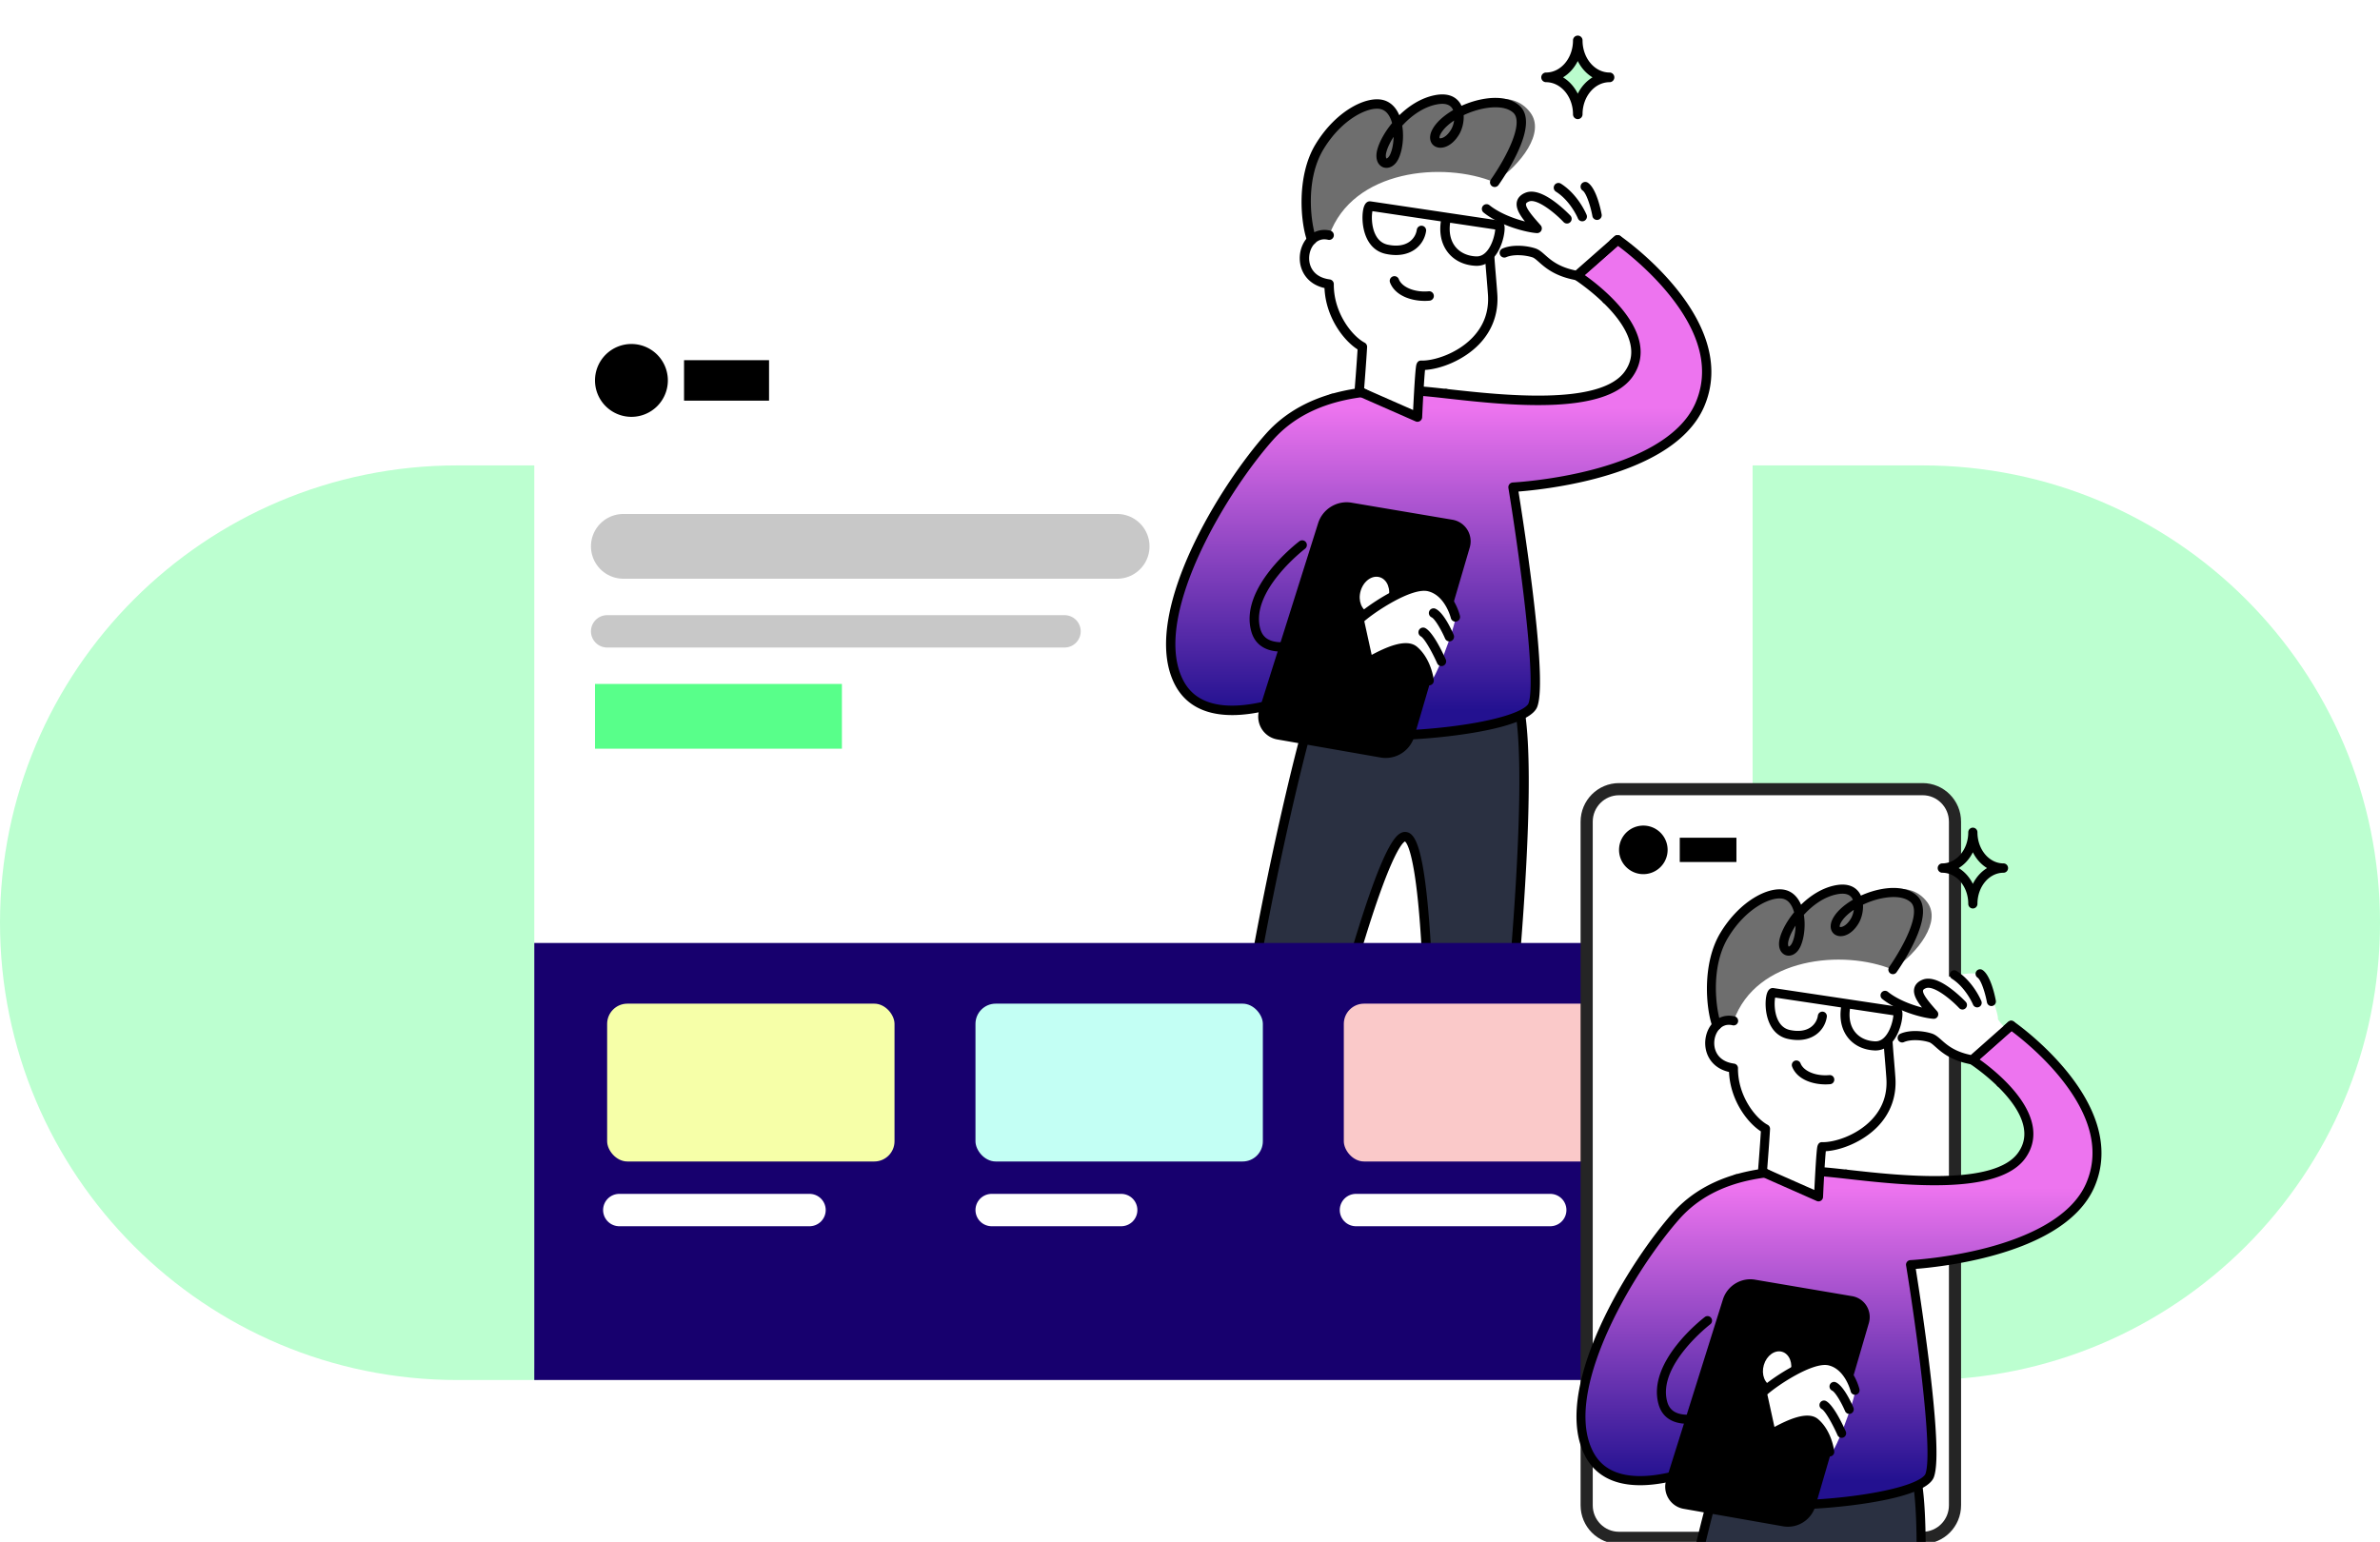 <?xml version="1.0" encoding="UTF-8"?> <svg xmlns="http://www.w3.org/2000/svg" width="588" height="381" fill="none"><g clip-path="url(#a)"><path fill="#BCFFD0" d="M475 115H113C50.592 115 0 165.592 0 228s50.592 113 113 113h362c62.408 0 113-50.592 113-113s-50.592-113-113-113Z"></path><g filter="url(#b)"><path fill="#fff" d="M425 68H140a8 8 0 0 0-8 8v257a8 8 0 0 0 8 8h285a8 8 0 0 0 8-8V76a8 8 0 0 0-8-8Z"></path></g><g clip-path="url(#c)"><path fill="#fff" d="M305.119 313.87c-3.85 1.945-20.272 7.67-21.28 11.845-.945 3.908 3.639 5.304 7.595 4.622 3.957-.682 18.869-3.893 20.169-5.162 1.622-1.583 2.095-11.305 2.095-11.305h-8.579Zm60.459 0s-.438 2.116.575 2.818c1.013.703 9.519 1.663 14.991 2.886 5.472 1.224 4.218 9.462.951 9.473-4.842.017-22.051-.611-27.32-1.018-5.269-.408-2.572-8.455-2.572-8.455.473-2.989.608-7.216.608-7.216l12.767 1.512Z"></path><path fill="#2A3041" d="M322.818 180.47c-3.648 12.627-22.09 89.612-20.063 133.4h13.375c.406-8.554 23.652-108.146 31.115-107.127 7.463 1.018 6.494 91.852 5.478 107.127h12.855c1.824-7.739 16.213-123.013 8.917-142.361l-51.677 8.961Z"></path><path fill="#000" d="M365.578 315.034h-12.855a1.148 1.148 0 0 1-.846-.369 1.163 1.163 0 0 1-.31-.873c.526-7.909.967-34.364.46-57.815-.296-13.727-.86-24.835-1.676-33.015-1.286-12.893-2.882-14.776-3.243-15.041-.734.358-5.27 4.426-17.285 50.384-6.512 24.907-12.335 51.401-12.535 55.62a1.167 1.167 0 0 1-1.158 1.109h-13.375a1.167 1.167 0 0 1-1.158-1.11c-1.079-23.332 3.712-55.649 7.922-78.65 4.837-26.431 10.394-48.925 12.186-55.129a1.154 1.154 0 0 1 .916-.823l51.677-8.961a1.155 1.155 0 0 1 1.281.735c3.94 10.45 1.648 47.125-.968 76.052-3.005 33.218-7.016 63.219-7.905 66.99a1.164 1.164 0 0 1-1.128.896Zm-11.624-2.329h10.677c1.139-6.265 4.898-35.104 7.672-65.768 3.537-39.104 4.029-65.276 1.411-74.111l-49.981 8.667c-3.49 12.557-21.54 87.261-19.867 131.212h11.216c.821-6.38 5.948-29.712 11.962-52.925 3.563-13.755 6.976-25.687 9.871-34.507 3.612-11.008 6.404-17.226 8.535-19.009.643-.537 1.3-.764 1.951-.676 1.814.248 3.693 2.364 5.144 16.051.861 8.131 1.459 19.333 1.777 33.294.518 22.713.139 48.376-.368 57.772Z"></path><path fill="#000" d="M289.501 331.663c-2.102 0-4.403-.521-5.804-2.029-.723-.778-1.481-2.138-.984-4.193.903-3.74 7.649-6.462 13.069-8.649 1.568-.632 2.922-1.179 3.818-1.631a1.146 1.146 0 0 1 .884-.065 1.161 1.161 0 0 1 .736 1.471 1.154 1.154 0 0 1-.579.675c-.983.496-2.379 1.059-3.996 1.712-4.136 1.669-11.059 4.462-11.681 7.036-.205.852-.066 1.524.426 2.054 1.015 1.093 3.42 1.564 5.849 1.145 4.743-.817 18.136-3.834 19.574-4.867.696-.742 1.485-5.527 1.728-10.509a1.157 1.157 0 0 1 2.016-.725c.206.228.314.53.299.839-.005.1-.124 2.503-.447 5.144-.613 5.02-1.39 6.345-1.998 6.939-.353.344-1.086 1.06-9.628 3.099-4.28 1.022-9.032 2.01-11.153 2.376-.703.119-1.415.179-2.129.178Zm92.391-1.451c-5.324 0-22.109-.628-27.206-1.022-1.503-.117-2.69-.773-3.431-1.898-1.843-2.8-.329-7.557-.15-8.09a1.158 1.158 0 0 1 2.136-.147c.137.277.158.597.061.889-.358 1.076-1.147 4.498-.113 6.064.218.33.629.779 1.675.86 5.001.386 22.299 1.029 27.227 1.015.735-.003 1.46-1.186 1.616-2.638.189-1.759-.434-4.002-2.815-4.534-2.378-.532-5.382-1.021-8.033-1.452-4.876-.793-6.646-1.115-7.364-1.612-1.568-1.086-1.151-3.535-1.051-4.015a1.176 1.176 0 0 1 .497-.744 1.152 1.152 0 0 1 1.612.337 1.173 1.173 0 0 1 .159.882c-.133.664-.064 1.453.087 1.612.638.299 3.846.821 6.431 1.241 2.681.437 5.721.931 8.165 1.477 3.626.811 4.931 4.129 4.616 7.059-.299 2.77-1.907 4.709-3.913 4.716h-.206ZM396.914 75.117a1.156 1.156 0 0 1-1.068-.713 1.17 1.17 0 0 1 .24-1.266l8.718-8.962a1.156 1.156 0 0 1 1.987.8c.004.31-.115.607-.33.828l-8.718 8.962a1.162 1.162 0 0 1-.829.35Zm-54.506 37.746c-.307 0-.601-.122-.818-.339l-13.203-13.231a1.167 1.167 0 0 1 .814-1.996 1.157 1.157 0 0 1 .822.347l12.342 12.368 6.975-7.739a1.16 1.16 0 0 1 1.22-.325l8.573 2.825-2.957-7.054a1.173 1.173 0 0 1 .243-1.27 1.152 1.152 0 0 1 1.262-.26 1.164 1.164 0 0 1 .63.626l3.944 9.408a1.168 1.168 0 0 1-.775 1.58 1.152 1.152 0 0 1-.653-.021l-10.274-3.385-7.286 8.084a1.155 1.155 0 0 1-.829.382l-.03.001v-.001Z"></path><path fill="url(#d)" fill-rule="evenodd" d="M378.713 174.224c-1.486 6.246-37.068 9.954-51.977 6.314a29.624 29.624 0 0 1-12.48-6.479c-9.538 2.533-19.203 2.477-23.188-5.877-7.836-16.429 11.308-47.668 22.635-60.314 3.349-3.739 7.201-5.922 11.216-7.147v.001c7.748-5.182 17.298-4.602 23.992-4.196.562.034 1.104.067 1.623.095 1.758.096 4.285.377 7.296.711 13.905 1.546 38.123 4.239 44.564-4.913 7.837-11.134-12.767-24.33-12.767-24.33l10.02-8.827s29.228 20.122 20.311 40.76c-7.992 18.497-46.15 20.363-46.15 20.363s6.735 46.147 4.905 53.839Z" clip-rule="evenodd"></path><path fill="#000" d="M341.359 182.909c-5.861 0-11.096-.414-14.868-1.233a1.167 1.167 0 0 1-.729-.508 1.168 1.168 0 0 1 .346-1.609c.259-.168.573-.225.873-.16 6.854 1.49 18.795 1.583 30.422.236 5.56-.643 10.421-1.55 14.057-2.621 5.322-1.567 6.072-2.938 6.168-3.197 2.168-5.84-2.847-40.412-4.963-53.241a1.177 1.177 0 0 1 .242-.922 1.164 1.164 0 0 1 .845-.432c.095-.004 9.573-.496 19.878-3.218 9.351-2.47 21.326-7.329 25.265-16.446 3.507-8.115 1.281-17.16-6.614-26.88-4.896-6.027-10.579-10.462-12.562-11.93l-8.2 7.222c3.335 2.364 12.108 9.217 13.595 16.829.586 2.998-.011 5.788-1.773 8.292-6.836 9.713-31.126 7.012-45.639 5.398-2.954-.328-5.504-.612-7.231-.705a1.163 1.163 0 0 1-1.094-1.225 1.161 1.161 0 0 1 1.219-1.1c1.791.096 4.372.383 7.361.716 13.086 1.455 37.445 4.163 43.492-4.429 1.401-1.99 1.856-4.115 1.392-6.495-1.61-8.256-13.715-16.103-13.837-16.181a1.174 1.174 0 0 1-.532-.894 1.179 1.179 0 0 1 .392-.964l10.02-8.826a1.154 1.154 0 0 1 1.419-.085c.303.21 7.515 5.213 13.741 12.865 3.689 4.534 6.249 9.054 7.609 13.434 1.729 5.57 1.516 10.915-.632 15.886-1.922 4.45-5.643 8.328-11.058 11.525-4.251 2.511-9.561 4.615-15.782 6.256-8.282 2.183-16.039 2.959-19.025 3.193.537 3.352 2.03 12.889 3.287 22.921.914 7.301 1.527 13.436 1.821 18.233.382 6.216.229 10.147-.465 12.017-1.606 4.324-14.555 6.441-22.131 7.318-5.542.641-11.166.96-16.309.96Z"></path><path fill="#000" d="m333.705 125.36 24.952 4.216c2.495.421 4.062 2.94 3.346 5.379l-13.706 46.699c-.892 3.039-3.91 4.923-7.016 4.379l-25.519-4.466c-2.7-.473-4.366-3.23-3.538-5.856l14.538-46.086c.934-2.961 3.895-4.78 6.943-4.265Z"></path><path fill="#000" d="M342.352 187.291c-.419 0-.844-.036-1.27-.111l-25.518-4.466a5.678 5.678 0 0 1-3.885-2.663 5.74 5.74 0 0 1-.559-4.693l14.537-46.085c1.102-3.493 4.645-5.669 8.241-5.061l24.951 4.215a5.382 5.382 0 0 1 3.668 2.464 5.434 5.434 0 0 1 .598 4.393l-13.707 46.699a7.368 7.368 0 0 1-7.056 5.308Zm-9.666-60.852a5.08 5.08 0 0 0-4.82 3.538l-14.537 46.085a3.41 3.41 0 0 0 .331 2.78 3.38 3.38 0 0 0 2.301 1.578l25.518 4.466a5.044 5.044 0 0 0 5.707-3.562l13.706-46.698a3.09 3.09 0 0 0-.341-2.5 3.06 3.06 0 0 0-2.086-1.402l-24.952-4.216a4.98 4.98 0 0 0-.827-.069Z"></path><path fill="#fff" d="M342.979 148.028c.718-2.419-.225-4.838-2.107-5.402-1.881-.563-3.988.941-4.706 3.36-.718 2.419.225 4.838 2.106 5.401 1.882.564 3.989-.94 4.707-3.359Z"></path><path fill="#000" d="M304.417 176.693c-2.167 0-4.136-.26-5.902-.783-3.898-1.152-6.755-3.583-8.491-7.225-4.536-9.508-.262-22.957 4.122-32.564 5.603-12.278 13.573-23.313 18.696-29.032 4.725-5.276 11.195-8.822 19.231-10.54 7.006-1.498 13.927-1.34 18.523-1.09.307.016.595.154.8.384a1.162 1.162 0 0 1-.925 1.94c-10.716-.58-26.098-.087-35.906 10.864-5.014 5.597-12.818 16.406-18.312 28.445-4.178 9.154-8.287 21.892-4.14 30.587 1.461 3.063 3.769 5.025 7.055 5.997 12.289 3.636 33.469-8.252 37.601-10.679-.381-1.703-1.256-5.62-1.79-8.104-1.723.931-4.739 2.467-8.124 3.773-6.184 2.386-10.875 2.957-13.944 1.698-1.919-.787-3.188-2.251-3.773-4.351-3.016-10.823 11.281-21.812 11.891-22.275a1.153 1.153 0 0 1 1.611.237 1.17 1.17 0 0 1-.215 1.622c-.137.104-13.646 10.492-11.056 19.789.388 1.39 1.178 2.314 2.418 2.822 5.026 2.062 15.831-2.868 21.423-6.106a1.153 1.153 0 0 1 1.484.282c.115.145.193.314.23.495.465 2.303 2.273 10.349 2.291 10.43a1.169 1.169 0 0 1-.523 1.248c-.063.039-6.419 3.949-14.44 7.279-7.786 3.234-14.427 4.857-19.835 4.857Z"></path><path fill="#000" d="M330.122 169.054a1.164 1.164 0 0 1-1.146-1.006l-1.535-11.189a1.163 1.163 0 0 1 1.441-1.286 1.161 1.161 0 0 1 .855.968l1.534 11.189a1.174 1.174 0 0 1-.274.925 1.158 1.158 0 0 1-.875.399Z"></path><path fill="#fff" d="M353.08 168.182s-.539-4.752-3.734-7.468c-2.461-2.091-8.739 1.515-11.261 2.852l-2.297-10.455c1.821-1.885 12.291-9.369 17.292-8.147 5 1.222 6.486 7.468 6.486 7.468.316 1.539-5.857 18.35-6.486 15.75Z"></path><path fill="#000" d="M358.081 158.484a1.157 1.157 0 0 1-1.064-.702c-.961-2.23-2.529-4.87-3.331-5.244a1.167 1.167 0 0 1 .091-2.15c.288-.106.607-.092.886.038 1.989.929 3.932 5.158 4.48 6.432.077.177.108.37.091.563-.016.192-.08.377-.186.538a1.155 1.155 0 0 1-.968.526l.001-.001Zm-1.953 6.11a1.159 1.159 0 0 1-1.058-.689c-1.259-2.83-3.155-6.176-4.024-6.646a1.167 1.167 0 0 1 .216-2.141c.295-.089.612-.056.883.09 1.952 1.057 4.352 6.197 5.041 7.747a1.176 1.176 0 0 1-.086 1.108 1.161 1.161 0 0 1-.972.531Z"></path><path fill="#000" d="M353.078 169.347a1.16 1.16 0 0 1-1.149-1.031c-.006-.047-.539-4.34-3.332-6.712-1.7-1.446-7.519 1.677-9.431 2.703l-.541.289a1.163 1.163 0 0 1-1.028.026 1.166 1.166 0 0 1-.644-.805l-2.297-10.455a1.178 1.178 0 0 1 .3-1.062c.938-.971 4.04-3.372 7.719-5.444 4.63-2.606 8.223-3.623 10.678-3.023 5.625 1.374 7.273 8.045 7.34 8.328a1.166 1.166 0 0 1-1.309 1.432 1.167 1.167 0 0 1-.945-.89c-.013-.054-1.395-5.572-5.633-6.607-4.007-.979-13.1 5.074-15.745 7.409l1.826 8.313c3.302-1.748 8.537-4.262 11.207-1.993 3.506 2.98 4.113 8.012 4.137 8.225a1.179 1.179 0 0 1-.287.908 1.16 1.16 0 0 1-.866.389Z"></path><path fill="#fff" d="M370.195 41.879c-28.01-6.673-39.541 2.388-42.648 8.066-1.608 2.937-1.985 6.03-1.976 8.334-4.488 1.79-5.141 10.848 2.799 11.918-.067 7.424 4.648 13.6 8.229 15.5-.231 4.071-.575 9.742-.575 9.742l14.175 7.615s.586-12.808.907-12.796c5.32.192 18.527-4.933 17.663-17.522-.609-8.873-1.502-23.087 1.426-30.858Z"></path><path fill="#6E6E6E" d="M378.1 27.836c-4.61-6.156-12.867-2.597-17.726-.056-.384-2.139-1.979-3.84-5.671-3.114-3.725.733-7.076 3.243-9.513 6.058-.483-2.295-1.614-4.245-3.593-4.836-3.315-.989-10.525 2-15.604 10.387-4.729 7.807-3.355 21.466-1.914 22.987.742-1.506 3.298-.622 4.333-1.137 5.806-16.246 28.144-18.32 40.861-13.076 6.58-4.45 12.506-12.302 8.827-17.213Z"></path><path fill="#000" d="M351.982 74.35c-3.47 0-7.32-1.34-8.56-4.535a1.17 1.17 0 0 1 .025-.886 1.16 1.16 0 0 1 1.519-.595c.28.122.501.35.615.635.788 2.031 3.966 3.325 7.393 3.008a1.149 1.149 0 0 1 .852.26 1.168 1.168 0 0 1-.64 2.06c-.4.036-.802.054-1.204.054Z"></path><path fill="#000" d="M350.199 104.219c-.16 0-.318-.033-.465-.098l-14.394-6.333a1.172 1.172 0 0 1-.691-1.161c.006-.066.503-6.222.751-10.285-3.486-2.236-7.86-7.967-8.171-15.168-3.688-.836-5.113-3.25-5.644-4.689-.963-2.61-.414-5.715 1.367-7.725 1.467-1.656 3.557-2.3 5.735-1.766a1.165 1.165 0 0 1-.549 2.263c-1.714-.42-2.825.34-3.455 1.052-1.208 1.363-1.588 3.57-.925 5.367.483 1.308 1.701 2.954 4.766 3.367a1.166 1.166 0 0 1 1.005 1.165c-.064 7.074 4.503 12.81 7.611 14.46a1.16 1.16 0 0 1 .615 1.096c-.182 3.209-.574 8.252-.73 10.223l12.098 5.323c.061-1.233.151-2.986.252-4.726.109-1.868.209-3.358.299-4.429a33.21 33.21 0 0 1 .152-1.506c.059-.436.213-1.598 1.321-1.555 2.879.104 8.702-1.584 12.631-5.663 2.826-2.936 4.116-6.507 3.835-10.614-.106-1.545-.232-3.036-.353-4.477-.339-4.024-.631-7.5-.409-10.703a1.16 1.16 0 0 1 1.673-.961 1.153 1.153 0 0 1 .582.672c.049.145.068.299.057.451-.21 3.024.075 6.417.406 10.345.122 1.45.248 2.95.355 4.512.325 4.727-1.225 9.013-4.481 12.394-3.822 3.97-9.484 6.136-13.375 6.36-.201 1.947-.499 7.046-.712 11.698a1.161 1.161 0 0 1-1.157 1.111Z"></path><path fill="#000" d="M324.079 60.427a1.156 1.156 0 0 1-1.085-.755c-1.668-4.458-2.792-16.075 2.009-24.002 5.053-8.343 12.719-12.152 16.924-10.898 1.603.478 2.881 1.691 3.697 3.508l.085.194c2.412-2.353 5.439-4.294 8.771-4.95 3.532-.695 5.292.614 6.147 1.835.173.248.322.512.446.788 1.857-.839 3.884-1.463 5.893-1.766 3.673-.553 6.701.09 8.525 1.813 2.261 2.134 1.995 6.15-.791 11.937-1.935 4.02-4.383 7.454-4.487 7.598a1.157 1.157 0 0 1-2.079-.495 1.17 1.17 0 0 1 .198-.865c.025-.034 2.448-3.434 4.294-7.276 2.219-4.617 2.673-7.886 1.279-9.202-1.297-1.223-3.639-1.652-6.595-1.207-1.946.293-3.928.93-5.702 1.773.093 1.69-.354 3.467-1.114 4.749-1.847 3.114-4.474 3.838-6.008 2.938-1.11-.651-1.701-2.238-.519-4.316.954-1.677 2.782-3.302 5.043-4.62a2.741 2.741 0 0 0-.279-.508c-.669-.956-1.95-1.256-3.806-.89-3.268.643-6.249 2.787-8.491 5.248.476 2.899.041 6.084-.881 8.083-.985 2.136-2.681 2.633-3.84 2.19-1.14-.437-2.181-1.915-1.36-4.645.559-1.862 1.814-4.132 3.573-6.27a7.846 7.846 0 0 0-.414-1.177c-.538-1.199-1.294-1.95-2.245-2.234-2.874-.858-9.615 2.166-14.285 9.876-4.736 7.82-2.991 18.841-1.819 21.971a1.168 1.168 0 0 1-1.084 1.575Zm20.226-26.62c-.819 1.26-1.415 2.493-1.733 3.552-.375 1.247-.099 1.75-.029 1.797.099.015.538-.193.908-.994.506-1.098.822-2.698.854-4.355Zm14.947-4.026c-1.472.977-2.638 2.086-3.273 3.203-.41.72-.36 1.095-.326 1.15.016.011.141.063.399.018.636-.11 1.615-.729 2.451-2.139.367-.619.633-1.415.748-2.232h.001Z"></path><path fill="#fff" d="M389.627 68.088c-7.228-1.29-8.579-4.929-10.673-5.608-2.094-.678-5.152-.534-7.296 0-2.995.747-2.274-4.457-.172-4.605-1.847-.873-8.047-3.242-4.219-6.257 4.232 2.852 10.336 4.684 12.497 4.82-2.567-2.919-5.877-6.381-2.432-7.739 3.446-1.358 13.537-4.01 14.989-1.899 1.452 2.112 4.174 9.844 3.904 10.918a15.16 15.16 0 0 0 2.265 2.563l-8.863 7.807Z"></path><path fill="#000" d="M379.765 57.603c-.024 0-.049-.001-.073-.003-2.578-.162-9.08-1.816-13.147-5.071a1.165 1.165 0 0 1-.184-1.637 1.164 1.164 0 0 1 .776-.431 1.15 1.15 0 0 1 .852.246c2.468 1.976 6.033 3.316 8.765 4.013-1.357-1.696-2.35-3.38-1.983-4.92.161-.676.663-1.604 2.139-2.185 1.826-.72 4.283.061 7.304 2.322 2.074 1.553 3.686 3.252 3.754 3.323a1.172 1.172 0 0 1 .226 1.28 1.167 1.167 0 0 1-.646.617 1.152 1.152 0 0 1-1.26-.293c-2.416-2.554-6.661-5.818-8.532-5.081-.246.097-.669.298-.731.56-.233.977 1.921 3.415 3.208 4.871l.4.453a1.17 1.17 0 0 1 .188 1.25 1.16 1.16 0 0 1-1.056.685Zm11.146-2.92a1.154 1.154 0 0 1-1.072-.72c-.017-.042-1.813-4.313-5.433-6.607a1.157 1.157 0 0 1-.512-.727 1.158 1.158 0 0 1 .15-.879 1.149 1.149 0 0 1 .724-.514 1.152 1.152 0 0 1 .874.15c4.259 2.699 6.257 7.487 6.34 7.69a1.17 1.17 0 0 1-.63 1.52c-.14.058-.29.088-.441.088Zm3.646-.339a1.158 1.158 0 0 1-1.138-.95c-.478-2.578-1.535-5.721-2.408-6.306a1.167 1.167 0 0 1 .415-2.11c.302-.061.615.001.87.172 2.124 1.423 3.206 6.761 3.401 7.817a1.156 1.156 0 0 1-.248.958 1.16 1.16 0 0 1-.892.42Zm-4.93 14.909c-.067 0-.135-.006-.202-.018-5.205-.93-7.615-3.059-9.209-4.468-.653-.577-1.168-1.033-1.618-1.178-1.826-.592-4.717-.807-6.479-.04a1.155 1.155 0 0 1-1.524-.605 1.17 1.17 0 0 1 .603-1.532c2.414-1.052 5.897-.758 8.112-.04.907.294 1.616.921 2.436 1.646 1.425 1.26 3.354 2.965 7.542 3.82l9.596-8.451a1.153 1.153 0 0 1 1.625.116 1.167 1.167 0 0 1-.098 1.635l-10.02 8.826a1.156 1.156 0 0 1-.764.289Z"></path><path fill="#fff" d="M357.337 53.722c-1.485 6.513 2.133 10.57 7.296 10.795 5.184.226 6.504-8.734 5.742-8.848 0 0-30.894-4.616-31.885-4.752-.991-.136-1.884 9.398 4.121 10.68 5.404 1.155 8.165-1.815 8.57-4.666"></path><path fill="#000" d="M364.829 65.686c-.082 0-.163-.002-.246-.006-2.91-.127-5.378-1.34-6.95-3.414-1.088-1.434-2.192-3.87-1.656-7.57-7.042-1.051-14.536-2.168-16.905-2.518-.216 1.079-.274 3.562.643 5.582.675 1.49 1.731 2.398 3.137 2.699 2.175.464 4.023.22 5.344-.709a4.424 4.424 0 0 0 1.838-2.984 1.163 1.163 0 0 1 1.31-.98 1.16 1.16 0 0 1 .984 1.31 6.767 6.767 0 0 1-2.804 4.564c-1.298.91-3.593 1.837-7.154 1.077-5.448-1.164-6.131-7.773-5.608-10.791.342-1.971 1.214-2.275 1.885-2.183.986.135 30.637 4.566 31.898 4.754 1.378.206 1.209 1.984 1.153 2.568-.321 3.367-2.468 8.6-6.869 8.6Zm-6.559-10.648c-.333 2.332.077 4.328 1.206 5.817 1.149 1.515 2.998 2.402 5.207 2.498 1.02.044 1.899-.388 2.689-1.322 1.371-1.623 1.947-4.163 2.035-5.33l-11.137-1.663Z"></path></g><g clip-path="url(#e)"><path fill="#BAFCCD" d="M389.803 9.987c0 5.04-3.518 9.127-7.856 9.127 4.339 0 7.856 4.086 7.856 9.127 0-5.04 3.517-9.127 7.855-9.127-4.338 0-7.855-4.086-7.855-9.127Z"></path><path fill="#000" d="M389.803 29.434c-.313 0-.613-.126-.834-.35a1.2 1.2 0 0 1-.345-.843c0-4.375-2.995-7.934-6.677-7.934a1.172 1.172 0 0 1-.824-.355 1.2 1.2 0 0 1 0-1.676c.218-.224.514-.351.824-.355 3.682 0 6.677-3.56 6.677-7.934 0-.316.124-.62.345-.843a1.172 1.172 0 0 1 1.667 0 1.2 1.2 0 0 1 .345.843c0 4.375 2.995 7.934 6.677 7.934.313 0 .613.126.834.35a1.2 1.2 0 0 1 0 1.686c-.221.224-.521.35-.834.35-3.682 0-6.677 3.559-6.677 7.934a1.2 1.2 0 0 1-.345.843c-.221.224-.521.35-.833.35Zm-3.642-10.32c1.523.921 2.79 2.327 3.642 4.034.851-1.708 2.118-3.113 3.641-4.034-1.523-.921-2.79-2.327-3.641-4.034-.852 1.708-2.119 3.113-3.642 4.034Z"></path></g><path fill="#17006E" d="M433 233H132v108h301V233Z"></path><path stroke="#C8C8C8" stroke-linecap="round" stroke-width="16" d="M154 135h122"></path><path stroke="#000" stroke-width="10" d="M169 94h21"></path><path stroke="#C8C8C8" stroke-linecap="round" stroke-width="8" d="M150 156h113"></path><path stroke="#fff" stroke-linecap="round" stroke-width="8" d="M153 299h47M153 299h47M153 299h47M245 299h32M245 299h32M245 299h32M335 299h48M335 299h48M335 299h48"></path><path fill="#000" d="M156 103a9 9 0 0 0 9-9 9 9 0 0 0-9-9 9 9 0 0 0-9 9 9 9 0 0 0 9 9Z"></path><rect width="71" height="39" x="150" y="248" fill="#F6FFA8" rx="5"></rect><rect width="71" height="39" x="241" y="248" fill="#C3FFF4" rx="5"></rect><rect width="71" height="39" x="332" y="248" fill="#FAC9C9" rx="5"></rect><path fill="#fff" stroke="#252525" stroke-width="3" d="M475 195h-75c-4.418 0-8 3.601-8 8.043v168.914c0 4.442 3.582 8.043 8 8.043h75c4.418 0 8-3.601 8-8.043V203.043c0-4.442-3.582-8.043-8-8.043Z"></path><g clip-path="url(#f)"><path fill="#2A3041" d="M422.924 370.648c-3.512 12.22-21.266 86.722-19.315 129.097h12.877c.39-8.278 22.77-104.657 29.955-103.672 7.185.986 6.252 88.89 5.274 103.672h12.376c1.756-7.49 15.608-119.045 8.585-137.769l-49.752 8.672Z"></path><path fill="#000" d="M464.091 500.872h-12.376a1.112 1.112 0 0 1-1.051-.748 1.15 1.15 0 0 1-.062-.454c.506-7.654.931-33.256.443-55.95-.285-13.285-.828-24.034-1.614-31.951-1.238-12.477-2.775-14.298-3.122-14.555-.707.346-5.073 4.283-16.641 48.759-6.269 24.103-11.875 49.742-12.068 53.826a1.116 1.116 0 0 1-1.114 1.073h-12.877c-.287 0-.563-.112-.771-.312-.207-.2-.33-.473-.344-.763-1.039-22.579 3.574-53.853 7.627-76.113 4.657-25.578 10.006-47.347 11.732-53.35.058-.203.172-.385.327-.526.156-.141.348-.235.554-.27l49.752-8.673a1.12 1.12 0 0 1 1.233.712c3.793 10.113 1.587 45.605-.932 73.598-2.893 32.147-6.755 61.18-7.61 64.83a1.13 1.13 0 0 1-.394.624 1.111 1.111 0 0 1-.692.243Zm-11.192-2.254h10.28c1.097-6.063 4.715-33.971 7.386-63.647 3.405-37.843 3.879-63.17 1.358-71.72l-48.118 8.387c-3.36 12.152-20.737 84.446-19.127 126.98h10.798c.791-6.175 5.726-28.754 11.516-51.218 3.431-13.311 6.717-24.858 9.503-33.394 3.478-10.653 6.166-16.67 8.218-18.396.619-.52 1.251-.739 1.878-.653 1.747.239 3.556 2.287 4.952 15.533.829 7.868 1.405 18.708 1.711 32.22.498 21.98.134 46.814-.355 55.908ZM494.259 268.694a1.112 1.112 0 0 1-1.028-.69 1.14 1.14 0 0 1 .23-1.225l8.394-8.673a1.105 1.105 0 0 1 1.577-.018 1.133 1.133 0 0 1 .018 1.593l-8.393 8.674a1.118 1.118 0 0 1-.798.339Zm-52.475 36.529c-.295 0-.578-.119-.788-.329l-12.711-12.804a1.13 1.13 0 0 1 .355-1.847c.136-.057.282-.086.429-.085a1.128 1.128 0 0 1 .792.336l11.882 11.969 6.715-7.489a1.101 1.101 0 0 1 1.174-.314l8.253 2.733-2.846-6.826a1.137 1.137 0 0 1 .234-1.23 1.114 1.114 0 0 1 1.214-.251 1.115 1.115 0 0 1 .608.606l3.797 9.105a1.135 1.135 0 0 1-.207 1.201 1.117 1.117 0 0 1-.54.327 1.096 1.096 0 0 1-.629-.02l-9.89-3.276-7.015 7.824a1.096 1.096 0 0 1-.362.267 1.097 1.097 0 0 1-.436.103h-.029Z"></path><path fill="url(#g)" fill-rule="evenodd" d="M476.736 364.604c-1.431 6.044-35.686 9.633-50.04 6.11a28.451 28.451 0 0 1-12.015-6.27c-9.182 2.452-18.487 2.397-22.323-5.687-7.544-15.899 10.886-46.131 21.791-58.369 3.224-3.618 6.933-5.731 10.798-6.916v.001c7.459-5.015 16.653-4.454 23.098-4.061.541.033 1.063.065 1.562.092 1.693.093 4.126.365 7.024.689 13.387 1.496 36.702 4.102 42.904-4.755 7.544-10.775-12.292-23.546-12.292-23.546l9.647-8.542s28.139 19.474 19.554 39.446c-7.694 17.9-44.43 19.706-44.43 19.706s6.484 44.658 4.722 52.102Z" clip-rule="evenodd"></path><path fill="#000" d="M440.774 373.009c-5.643 0-10.682-.401-14.314-1.194a1.127 1.127 0 0 1-.854-1.339c.062-.292.237-.548.486-.709.249-.162.551-.218.84-.155 6.599 1.442 18.095 1.531 29.288.229 5.353-.623 10.033-1.5 13.533-2.537 5.124-1.517 5.846-2.844 5.938-3.094 2.088-5.651-2.74-39.109-4.777-51.524a1.134 1.134 0 0 1 .595-1.189 1.11 1.11 0 0 1 .451-.121c.091-.004 9.216-.48 19.137-3.114 9.003-2.391 20.532-7.092 24.324-15.915 3.376-7.854 1.233-16.606-6.368-26.013-4.713-5.833-10.184-10.125-12.094-11.546l-7.894 6.99c3.211 2.288 11.657 8.919 13.088 16.286.564 2.901-.01 5.601-1.707 8.024-6.581 9.4-29.966 6.786-43.938 5.224-2.843-.317-5.299-.592-6.961-.682a1.118 1.118 0 0 1-.77-.373 1.132 1.132 0 0 1-.284-.814 1.121 1.121 0 0 1 1.174-1.064c1.725.094 4.209.372 7.087.693 12.598 1.409 36.049 4.03 41.871-4.285 1.348-1.926 1.787-3.983 1.34-6.286-1.55-7.989-13.204-15.583-13.321-15.659a1.12 1.12 0 0 1-.512-.865 1.132 1.132 0 0 1 .377-.933l9.646-8.541a1.108 1.108 0 0 1 1.366-.082c.293.202 7.235 5.044 13.229 12.449 3.552 4.389 6.017 8.763 7.326 13.001 1.664 5.391 1.459 10.563-.608 15.374-1.851 4.306-5.433 8.059-10.647 11.153-4.092 2.429-9.204 4.466-15.194 6.054-7.973 2.113-15.441 2.864-18.315 3.09.517 3.244 1.954 12.474 3.164 22.181.88 7.066 1.471 13.003 1.754 17.646.367 6.015.22 9.819-.448 11.629-1.546 4.184-14.013 6.233-21.307 7.082-5.335.621-10.75.929-15.701.929Z"></path><path fill="#000" d="m433.406 317.316 24.021 4.08c2.403.408 3.911 2.845 3.222 5.205l-13.196 45.193c-.858 2.941-3.764 4.764-6.754 4.238l-24.568-4.322c-2.6-.458-4.204-3.126-3.406-5.668l13.996-44.598c.899-2.866 3.75-4.626 6.685-4.128Z"></path><path fill="#000" d="M441.73 377.249c-.404 0-.812-.035-1.223-.107l-24.567-4.322a5.434 5.434 0 0 1-2.146-.88 5.554 5.554 0 0 1-2.349-3.909 5.58 5.58 0 0 1 .217-2.329l13.995-44.599c1.061-3.38 4.472-5.486 7.934-4.898l24.021 4.079a5.175 5.175 0 0 1 3.531 2.385 5.275 5.275 0 0 1 .576 4.251l-13.196 45.193c-.901 3.088-3.701 5.136-6.793 5.136Zm-9.306-58.889a4.892 4.892 0 0 0-4.64 3.424l-13.995 44.599a3.305 3.305 0 0 0 .319 2.69 3.26 3.26 0 0 0 2.215 1.527l24.567 4.322c2.434.428 4.795-1.054 5.494-3.447l13.195-45.192a3.002 3.002 0 0 0-.328-2.419 2.945 2.945 0 0 0-2.009-1.357l-24.021-4.08a4.835 4.835 0 0 0-.797-.067Z"></path><path fill="#fff" d="M442.333 339.253c.692-2.341-.216-4.682-2.027-5.227-1.812-.546-3.84.909-4.532 3.251-.691 2.341.217 4.681 2.028 5.227 1.812.546 3.84-.91 4.531-3.251Z"></path><path fill="#000" d="M405.209 366.993c-2.087 0-3.982-.252-5.682-.757-3.753-1.116-6.503-3.468-8.175-6.992-4.367-9.202-.252-22.217 3.969-31.514 5.394-11.882 13.067-22.561 17.999-28.096 4.549-5.105 10.778-8.537 18.514-10.2 6.745-1.45 13.408-1.296 17.833-1.055.296.016.573.15.77.372.198.223.3.516.284.814a1.12 1.12 0 0 1-1.174 1.064c-10.317-.562-25.125-.085-34.569 10.513-4.826 5.417-12.34 15.877-17.629 27.527-4.022 8.86-7.978 21.186-3.985 29.6 1.406 2.965 3.628 4.863 6.791 5.804 11.832 3.519 32.222-7.986 36.201-10.334-.368-1.648-1.21-5.439-1.724-7.843-1.659.901-4.563 2.387-7.821 3.652-5.953 2.309-10.47 2.862-13.425 1.643-1.847-.761-3.069-2.178-3.632-4.21-2.904-10.475 10.861-21.11 11.448-21.557a1.104 1.104 0 0 1 1.551.229 1.138 1.138 0 0 1-.207 1.57c-.132.1-13.137 10.154-10.644 19.15.373 1.346 1.134 2.239 2.327 2.731 4.839 1.996 15.242-2.775 20.625-5.909a1.11 1.11 0 0 1 1.65.752c.448 2.229 2.189 10.015 2.206 10.094.052.229.031.469-.06.685-.09.217-.245.4-.443.523-.061.038-6.18 3.821-13.902 7.044-7.496 3.129-13.889 4.7-19.096 4.7Z"></path><path fill="#000" d="M429.956 359.601a1.117 1.117 0 0 1-1.104-.973l-1.477-10.829c-.04-.296.037-.596.216-.834a1.113 1.113 0 0 1 1.171-.41 1.12 1.12 0 0 1 .823.936l1.477 10.829a1.127 1.127 0 0 1-1.106 1.281Z"></path><path fill="#fff" d="M452.058 358.757s-.519-4.599-3.595-7.227c-2.369-2.024-8.413 1.465-10.841 2.759l-2.211-10.117c1.753-1.825 11.833-9.067 16.647-7.884 4.814 1.183 6.245 7.227 6.245 7.227.303 1.489-5.639 17.758-6.245 15.242Z"></path><path fill="#000" d="M456.873 349.372c-.218 0-.431-.064-.613-.185a1.128 1.128 0 0 1-.412-.494c-.925-2.159-2.434-4.714-3.206-5.076a1.125 1.125 0 0 1-.578-.635 1.14 1.14 0 0 1 .037-.862c.124-.27.35-.48.628-.583.278-.103.585-.09.853.036 1.915.9 3.786 4.992 4.314 6.225a1.142 1.142 0 0 1-.092 1.066 1.115 1.115 0 0 1-.932.508h.001Zm-1.88 5.913a1.113 1.113 0 0 1-1.019-.668c-1.212-2.738-3.037-5.976-3.874-6.431a1.126 1.126 0 0 1-.539-.668 1.14 1.14 0 0 1 .086-.859c.14-.263.378-.459.662-.545.283-.086.589-.054.849.088 1.879 1.022 4.19 5.996 4.853 7.496a1.143 1.143 0 0 1-.082 1.073 1.123 1.123 0 0 1-.936.514Z"></path><path fill="#000" d="M452.057 359.884a1.115 1.115 0 0 1-.741-.286 1.134 1.134 0 0 1-.366-.712c-.005-.046-.519-4.199-3.207-6.496-1.638-1.399-7.239 1.623-9.08 2.616l-.521.28a1.109 1.109 0 0 1-1.609-.754l-2.212-10.117a1.142 1.142 0 0 1 .289-1.028c.903-.939 3.889-3.263 7.431-5.268 4.458-2.522 7.917-3.507 10.281-2.926 5.414 1.33 7.001 7.785 7.066 8.06a1.136 1.136 0 0 1-.425 1.183 1.106 1.106 0 0 1-1.246.047 1.123 1.123 0 0 1-.499-.706c-.012-.052-1.343-5.392-5.423-6.394-3.858-.947-12.612 4.91-15.158 7.17l1.758 8.045c3.178-1.692 8.218-4.124 10.789-1.929 3.375 2.884 3.959 7.754 3.982 7.96a1.127 1.127 0 0 1-1.109 1.255Z"></path><path fill="#fff" d="M468.535 236.528c-26.966-6.458-38.067 2.311-41.058 7.806-1.548 2.843-1.911 5.836-1.902 8.065-4.321 1.733-4.95 10.498 2.695 11.534-.065 7.185 4.474 13.161 7.921 15-.222 3.939-.553 9.428-.553 9.428l13.647 7.369s.564-12.395.873-12.384c5.122.187 17.836-4.773 17.004-16.956-.586-8.587-1.445-22.343 1.373-29.862Z"></path><path fill="#6E6E6E" d="M476.146 222.938c-4.438-5.957-12.388-2.514-17.065-.054-.37-2.07-1.906-3.716-5.461-3.013-3.585.709-6.812 3.138-9.157 5.862-.465-2.221-1.554-4.108-3.459-4.68-3.192-.957-10.133 1.936-15.023 10.052-4.553 7.555-3.23 20.773-1.843 22.245.715-1.457 3.175-.601 4.172-1.1 5.589-15.722 27.095-17.729 39.338-12.654 6.335-4.306 12.04-11.905 8.498-16.658Z"></path><path fill="#000" d="M451.001 267.952c-3.34 0-7.047-1.297-8.241-4.389a1.135 1.135 0 0 1 .638-1.449c.274-.108.579-.102.849.016s.482.338.592.614c.759 1.966 3.819 3.218 7.117 2.911a1.105 1.105 0 0 1 1.096.595 1.137 1.137 0 0 1-.131 1.25c-.094.114-.21.208-.341.276-.13.069-.273.111-.42.123-.385.036-.772.053-1.159.053Z"></path><path fill="#000" d="M449.285 296.857a1.11 1.11 0 0 1-.447-.094l-13.859-6.13a1.134 1.134 0 0 1-.664-1.123c.005-.063.484-6.021.722-9.953-3.355-2.164-7.567-7.71-7.867-14.679-3.55-.809-4.922-3.145-5.433-4.537-.927-2.527-.398-5.531 1.316-7.476 1.412-1.603 3.424-2.226 5.521-1.709.599.147.966.757.82 1.361-.146.605-.75.976-1.348.828-1.65-.406-2.72.33-3.327 1.019-1.162 1.318-1.528 3.454-.89 5.193.465 1.266 1.638 2.859 4.589 3.259.269.037.516.171.695.379.178.207.275.474.272.748-.062 6.846 4.336 12.398 7.327 13.994a1.129 1.129 0 0 1 .593 1.061c-.176 3.105-.553 7.985-.703 9.893l11.647 5.151c.058-1.193.145-2.89.243-4.574.104-1.807.201-3.249.287-4.285.053-.637.101-1.114.147-1.458.056-.422.204-1.546 1.272-1.505 2.771.101 8.377-1.532 12.16-5.481 2.721-2.84 3.963-6.296 3.691-10.271a275.553 275.553 0 0 0-.339-4.332c-.326-3.895-.608-7.258-.393-10.358a1.118 1.118 0 0 1 1.19-1.046 1.103 1.103 0 0 1 .764.385c.097.111.17.241.216.382.047.14.066.288.055.436-.202 2.926.073 6.209.391 10.011.117 1.403.239 2.855.342 4.367.312 4.574-1.18 8.721-4.314 11.994-3.68 3.841-9.131 5.938-12.877 6.154-.193 1.884-.48 6.819-.685 11.321-.013.29-.136.563-.344.764-.208.2-.484.311-.771.311h.001Z"></path><path fill="#000" d="M424.138 254.477a1.112 1.112 0 0 1-1.044-.73c-1.606-4.314-2.689-15.556 1.934-23.228 4.864-8.073 12.245-11.76 16.293-10.546 1.543.462 2.774 1.636 3.56 3.394.027.062.055.125.081.188 2.322-2.277 5.236-4.155 8.444-4.79 3.4-.673 5.095.594 5.918 1.776.166.24.31.495.43.762 1.787-.811 3.738-1.416 5.673-1.709 3.536-.535 6.451.088 8.208 1.755 2.176 2.065 1.92 5.952-.762 11.552-1.863 3.891-4.22 7.214-4.32 7.353a1.11 1.11 0 0 1-1.552.25 1.133 1.133 0 0 1-.259-1.566c.024-.033 2.357-3.323 4.134-7.041 2.136-4.469 2.573-7.632 1.231-8.905-1.248-1.185-3.503-1.599-6.349-1.169-1.873.284-3.782.9-5.49 1.716.09 1.635-.34 3.355-1.072 4.596-1.778 3.013-4.307 3.714-5.784 2.843-1.068-.63-1.637-2.166-.5-4.177.918-1.623 2.679-3.195 4.855-4.47a2.617 2.617 0 0 0-.268-.493c-.644-.925-1.877-1.215-3.664-.861-3.147.622-6.016 2.698-8.175 5.079.459 2.805.039 5.887-.848 7.822-.948 2.068-2.581 2.548-3.697 2.119-1.098-.422-2.099-1.852-1.31-4.495.539-1.801 1.747-3.998 3.441-6.068-.108-.4-.24-.783-.399-1.139-.518-1.159-1.246-1.887-2.161-2.161-2.767-.83-9.257 2.096-13.753 9.557-4.559 7.567-2.879 18.233-1.751 21.263a1.142 1.142 0 0 1-.127 1.038 1.125 1.125 0 0 1-.917.486v-.001Zm19.473-25.761c-.789 1.22-1.363 2.413-1.669 3.437-.361 1.207-.095 1.694-.028 1.74.095.014.518-.187.874-.962.487-1.063.792-2.611.823-4.215ZM458 224.82c-1.417.945-2.539 2.019-3.151 3.099-.395.698-.347 1.061-.314 1.113.016.012.136.062.384.018.613-.105 1.555-.705 2.361-2.07.353-.598.609-1.369.72-2.16Z"></path><path fill="#fff" d="M487.243 261.892c-6.958-1.249-8.259-4.77-10.275-5.427s-4.96-.518-7.024 0c-2.883.722-2.189-4.314-.166-4.457-1.778-.845-7.747-3.138-4.061-6.055 4.074 2.76 9.95 4.533 12.031 4.665-2.471-2.826-5.658-6.176-2.341-7.49s13.032-3.881 14.43-1.838c1.398 2.044 4.018 9.527 3.758 10.566a14.626 14.626 0 0 0 2.182 2.48l-8.534 7.555v.001Z"></path><path fill="#000" d="M477.749 251.745a.802.802 0 0 1-.07-.003c-2.482-.156-8.742-1.757-12.657-4.908a1.13 1.13 0 0 1-.178-1.583 1.107 1.107 0 0 1 1.568-.18c2.375 1.912 5.808 3.209 8.438 3.884-1.307-1.641-2.263-3.271-1.909-4.762.155-.654.639-1.552 2.059-2.114 1.758-.697 4.124.059 7.032 2.247a31.61 31.61 0 0 1 3.614 3.216 1.12 1.12 0 0 1 .313.807 1.145 1.145 0 0 1-.347.793 1.126 1.126 0 0 1-.802.309 1.114 1.114 0 0 1-.782-.357c-2.325-2.471-6.412-5.63-8.213-4.917-.237.094-.644.289-.704.541-.225.947 1.85 3.306 3.089 4.715l.385.438a1.133 1.133 0 0 1-.231 1.693c-.18.118-.39.18-.605.18v.001Zm10.731-2.825a1.122 1.122 0 0 1-1.032-.698c-.017-.04-1.746-4.174-5.231-6.393a1.126 1.126 0 0 1-.493-.704 1.144 1.144 0 0 1 .144-.85 1.117 1.117 0 0 1 .697-.499 1.118 1.118 0 0 1 .842.146c4.1 2.612 6.024 7.246 6.104 7.441a1.14 1.14 0 0 1-.002.863 1.117 1.117 0 0 1-1.029.694Zm3.51-.329c-.26 0-.512-.092-.712-.261a1.13 1.13 0 0 1-.384-.659c-.461-2.494-1.478-5.536-2.318-6.102a1.14 1.14 0 0 1-.31-1.563c.164-.248.42-.421.71-.479.29-.059.591.001.837.167 2.044 1.376 3.086 6.542 3.275 7.564.03.163.024.33-.018.49a1.119 1.119 0 0 1-1.08.843Zm-4.747 14.428a1.08 1.08 0 0 1-.195-.018c-5.01-.899-7.33-2.96-8.865-4.324-.628-.558-1.125-.999-1.558-1.14-1.757-.572-4.541-.781-6.237-.038a1.117 1.117 0 0 1-.854.014 1.117 1.117 0 0 1-.705-1.03 1.124 1.124 0 0 1 .672-1.052c2.324-1.018 5.677-.733 7.809-.038.874.284 1.556.891 2.346 1.592 1.372 1.219 3.229 2.869 7.261 3.697l9.238-8.179c.223-.193.513-.29.806-.269.293.022.566.159.759.382a1.13 1.13 0 0 1-.094 1.582l-9.647 8.541c-.204.181-.465.28-.735.28h-.001Z"></path><path fill="#fff" d="M456.157 247.989c-1.43 6.303 2.054 10.229 7.024 10.447 4.99.219 6.261-8.453 5.528-8.563 0 0-29.743-4.467-30.697-4.599-.954-.131-1.814 9.096 3.967 10.337 5.203 1.117 7.861-1.757 8.251-4.516"></path><path fill="#000" d="M463.369 259.567c-.078 0-.157-.002-.237-.006-2.8-.123-5.177-1.296-6.691-3.303-1.046-1.389-2.109-3.746-1.594-7.327a15708.84 15708.84 0 0 0-16.274-2.436c-.209 1.043-.264 3.447.618 5.402.651 1.442 1.667 2.321 3.02 2.611 2.094.45 3.873.213 5.146-.686a4.285 4.285 0 0 0 1.769-2.887c.043-.294.2-.559.437-.737a1.106 1.106 0 0 1 1.556.225c.178.237.255.536.215.831a6.549 6.549 0 0 1-2.699 4.416c-1.25.882-3.459 1.779-6.887 1.043-5.246-1.126-5.903-7.522-5.399-10.443.329-1.907 1.168-2.201 1.814-2.113.95.131 29.495 4.419 30.71 4.601 1.326.2 1.163 1.92 1.11 2.486-.309 3.258-2.377 8.322-6.614 8.323Zm-6.314-10.305c-.321 2.257.074 4.188 1.161 5.63 1.106 1.466 2.886 2.324 5.013 2.418.982.042 1.828-.376 2.589-1.28 1.32-1.571 1.874-4.029 1.959-5.158l-10.722-1.61Z"></path></g><g clip-path="url(#h)"><path fill="#BAFCCD" d="M487.412 205.665c0 4.878-3.386 8.832-7.562 8.832 4.177 0 7.562 3.955 7.562 8.833 0-4.878 3.386-8.833 7.563-8.833-4.177 0-7.563-3.954-7.563-8.832Z"></path><path fill="#000" d="M487.413 224.484c-.301 0-.59-.121-.803-.338a1.162 1.162 0 0 1-.332-.816c0-4.234-2.884-7.678-6.428-7.678a1.128 1.128 0 0 1-.794-.343 1.169 1.169 0 0 1 0-1.623c.21-.216.495-.339.794-.343 3.544 0 6.428-3.445 6.428-7.678 0-.306.119-.6.332-.816.213-.217.502-.339.803-.339.3 0 .589.122.802.339.213.216.332.51.332.816 0 4.234 2.884 7.678 6.428 7.678.301 0 .59.122.803.338a1.167 1.167 0 0 1 0 1.633 1.129 1.129 0 0 1-.803.338c-3.544 0-6.428 3.444-6.428 7.678 0 .306-.119.599-.332.816a1.128 1.128 0 0 1-.802.338Zm-3.507-9.987c1.467.892 2.686 2.252 3.507 3.905.82-1.653 2.039-3.013 3.506-3.905-1.467-.891-2.686-2.251-3.506-3.904-.821 1.653-2.04 3.013-3.507 3.904Z"></path></g><path stroke="#000" stroke-width="6" d="M415 210h14"></path><path fill="#000" d="M406 216a6 6 0 1 0 0-12 6 6 0 0 0 0 12Z"></path><path fill="#58FF8A" d="M147 169h61v16h-61z"></path></g><defs><clipPath id="a"><path fill="#fff" d="M0 0h588v381H0z"></path></clipPath><clipPath id="c"><path fill="#fff" d="M282.555 23.331h140.254v308.337H282.555z"></path></clipPath><clipPath id="e"><path fill="#fff" d="M380.768 8.794h18.068v20.64h-18.068z"></path></clipPath><clipPath id="f"><path fill="#fff" d="M384.161 218.579h135.027v298.389H384.161z"></path></clipPath><clipPath id="h"><path fill="#fff" d="M478.715 204.51h17.395v19.974h-17.395z"></path></clipPath><linearGradient id="d" x1="313.66" x2="313.66" y1="100.721" y2="175.523" gradientUnits="userSpaceOnUse"><stop stop-color="#ED74EF"></stop><stop offset="1" stop-color="#231190"></stop></linearGradient><linearGradient id="g" x1="414.108" x2="414.108" y1="293.472" y2="365.861" gradientUnits="userSpaceOnUse"><stop stop-color="#ED74EF"></stop><stop offset="1" stop-color="#231190"></stop></linearGradient><filter id="b" width="357" height="329" x="104" y="44" color-interpolation-filters="sRGB" filterUnits="userSpaceOnUse"><feFlood flood-opacity="0" result="BackgroundImageFix"></feFlood><feColorMatrix in="SourceAlpha" result="hardAlpha" values="0 0 0 0 0 0 0 0 0 0 0 0 0 0 0 0 0 0 127 0"></feColorMatrix><feOffset dy="4"></feOffset><feGaussianBlur stdDeviation="14"></feGaussianBlur><feComposite in2="hardAlpha" operator="out"></feComposite><feColorMatrix values="0 0 0 0 0 0 0 0 0 0 0 0 0 0 0 0 0 0 0.25 0"></feColorMatrix><feBlend in2="BackgroundImageFix" result="effect1_dropShadow_980_2461"></feBlend><feBlend in="SourceGraphic" in2="effect1_dropShadow_980_2461" result="shape"></feBlend></filter></defs></svg> 